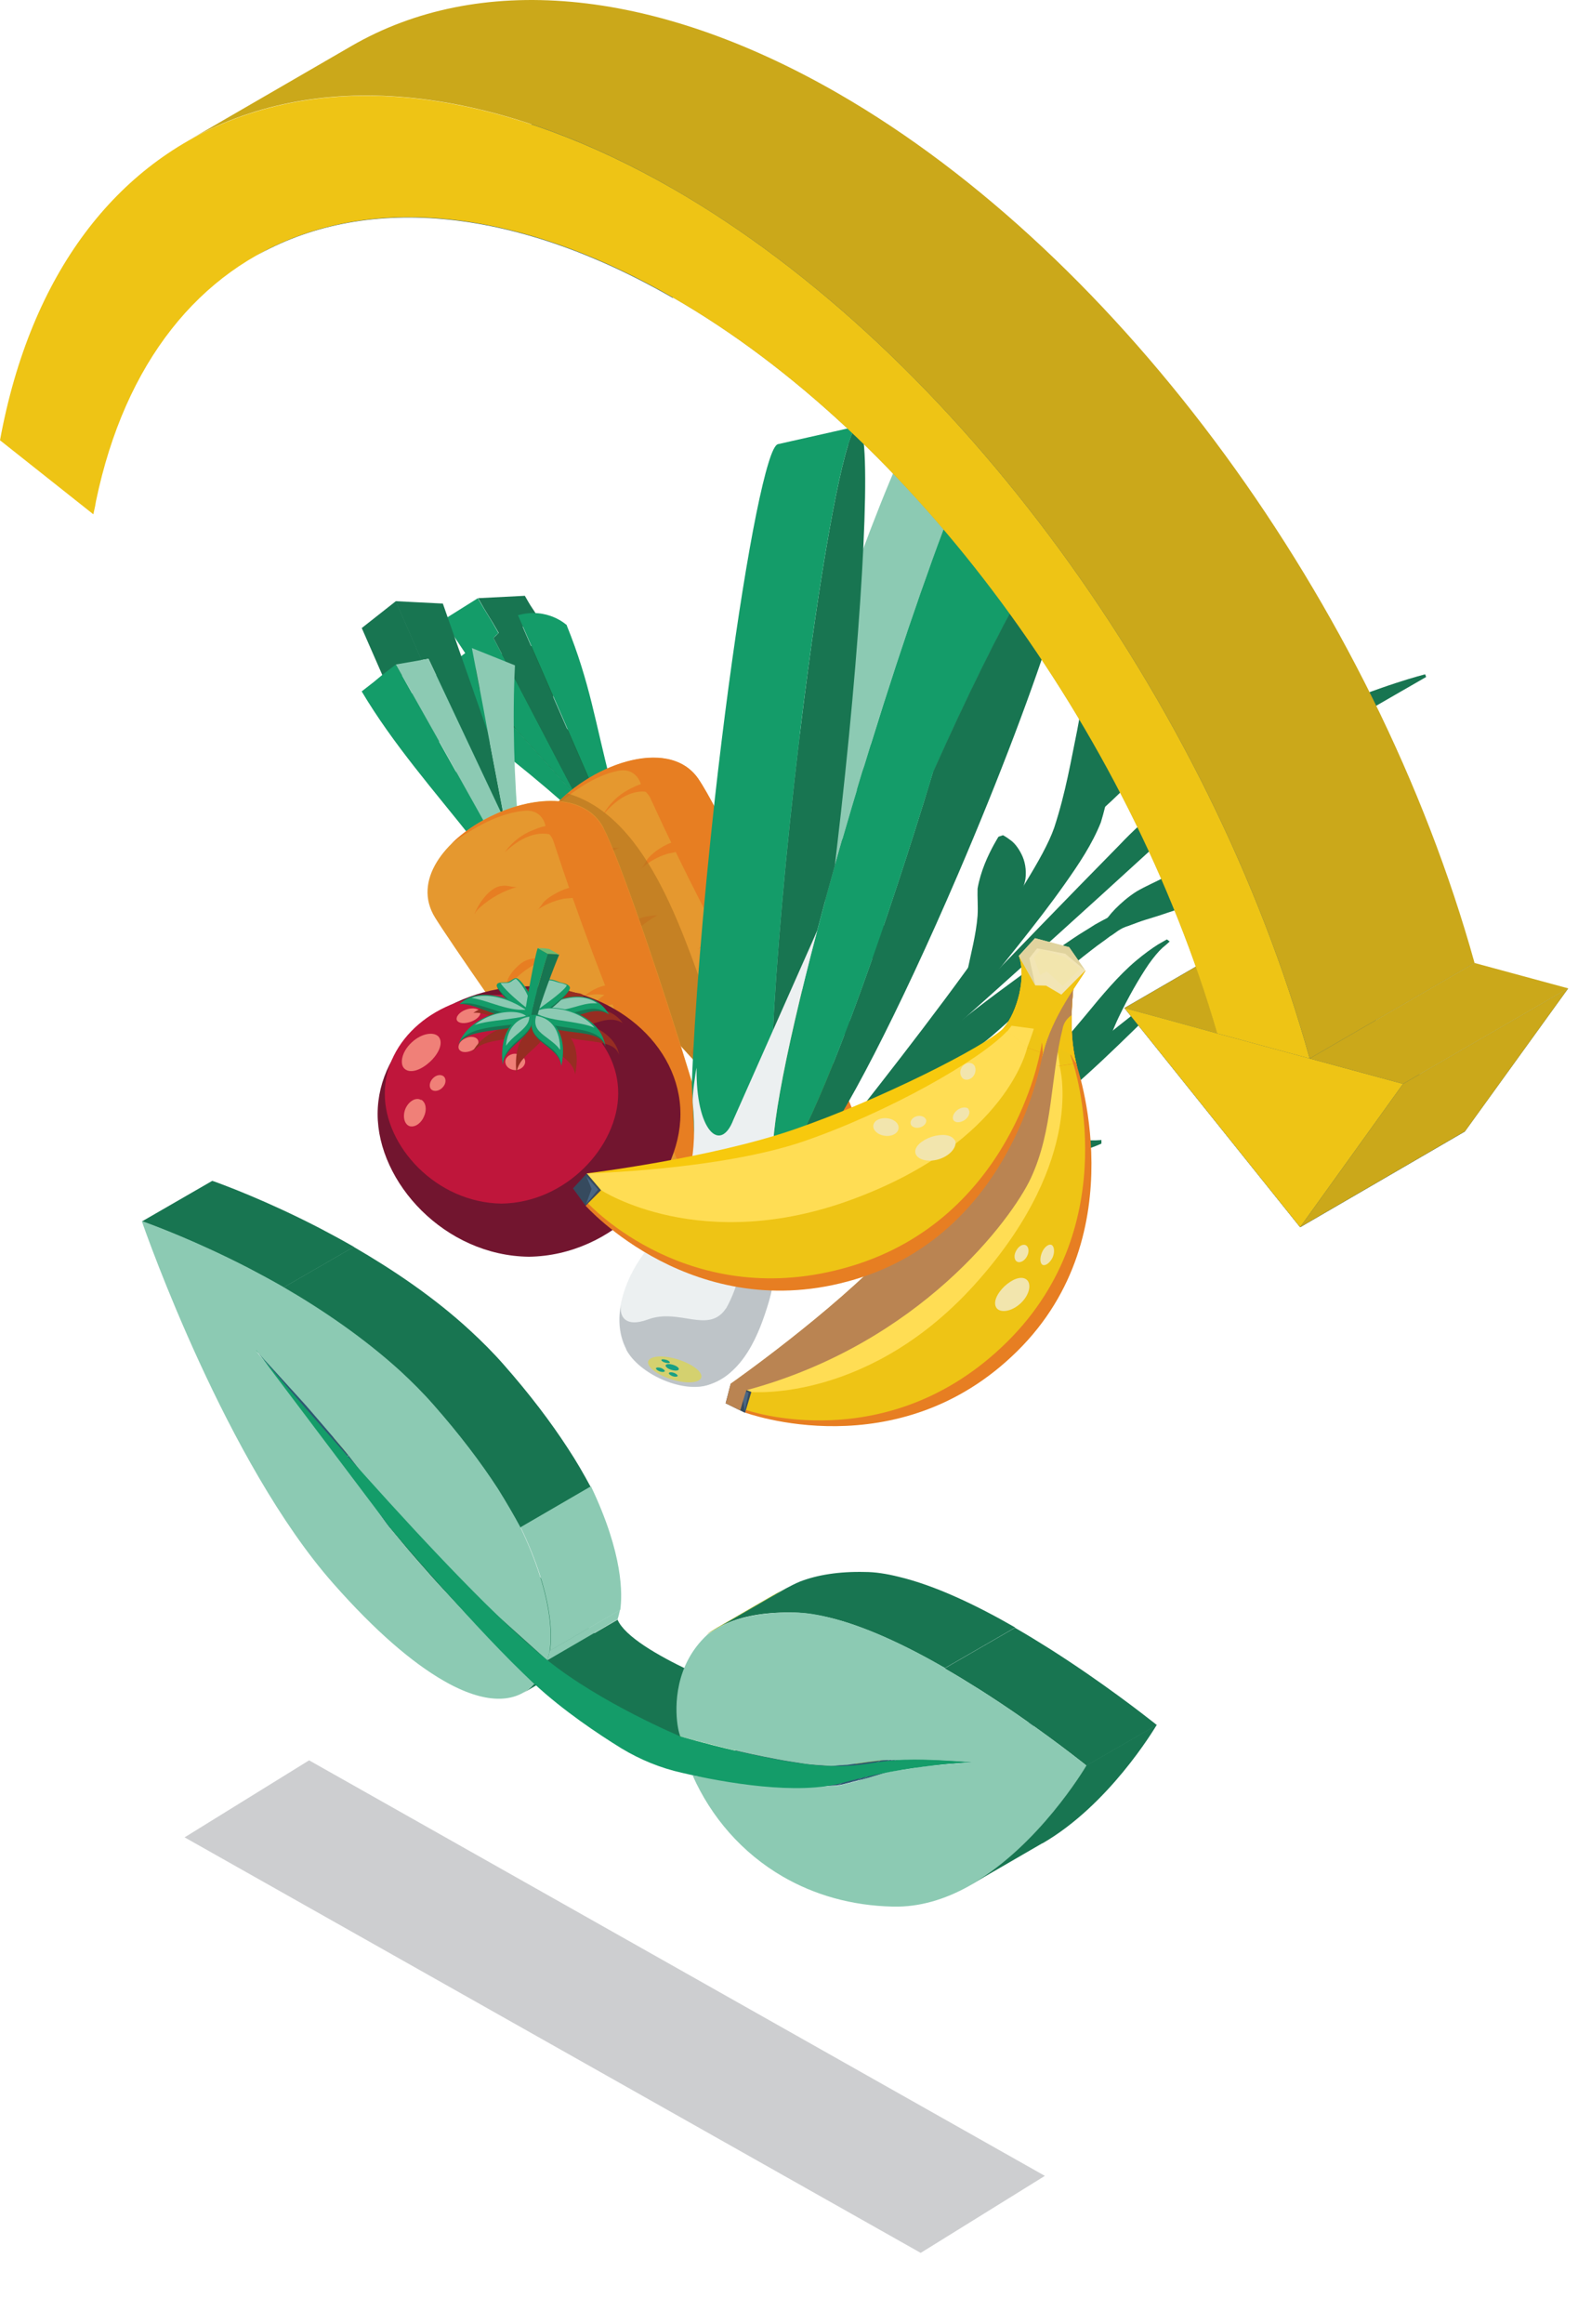 <svg width="89" height="131" viewBox="0 0 89 131" fill="none" xmlns="http://www.w3.org/2000/svg">
<g filter="url(#filter0_f_931_3042)">
<path d="M17.433 99.233L10.412 103.575L51.928 127L58.931 122.658L17.433 99.233Z" fill="#393E46" fill-opacity="0.25"/>
</g>
<path d="M34.832 91.307L30.866 93.613L35.49 97.938L38.359 97.904L42.275 95.598C42.275 95.598 35.642 93.192 34.832 91.307Z" fill="#187551"/>
<path d="M14.445 76.128L18.411 73.823C18.411 73.823 19.39 75.017 20.841 76.835C21.196 77.289 21.584 77.794 21.989 78.316C22.394 78.854 22.816 79.393 23.255 79.965L19.289 82.254C18.867 81.665 18.428 81.126 18.023 80.604C17.618 80.083 17.247 79.578 16.875 79.123C15.424 77.306 14.479 76.178 14.445 76.111V76.128Z" fill="#2D5972"/>
<path d="M19.289 82.27L23.255 79.982C23.677 80.604 24.116 81.227 24.554 81.85L20.588 84.155C20.15 83.516 19.711 82.893 19.289 82.287V82.27Z" fill="#2D5972"/>
<path d="M20.572 84.155L24.538 81.85L24.876 82.338L20.91 84.626L20.572 84.155Z" fill="#2D5972"/>
<path d="M20.909 84.626L24.875 82.338L25.213 82.809L21.247 85.097L20.909 84.626Z" fill="#2D5972"/>
<path d="M21.247 85.097L25.213 82.809C25.449 83.145 25.702 83.499 25.939 83.819L21.973 86.124C21.72 85.804 21.483 85.451 21.247 85.114V85.097Z" fill="#2D5972"/>
<path d="M18.816 81.042L22.782 78.753C23.035 79.056 23.305 79.359 23.559 79.679L19.593 81.967C19.34 81.648 19.07 81.345 18.816 81.042Z" fill="#A0B61D"/>
<path d="M19.593 81.951L23.559 79.662C23.997 80.234 24.47 80.84 24.942 81.429L20.977 83.718C20.504 83.112 20.032 82.523 19.593 81.951Z" fill="#A0B61D"/>
<path d="M20.977 83.734L24.942 81.429L25.297 81.883L21.331 84.189L20.977 83.734Z" fill="#A0B61D"/>
<path d="M21.331 84.189L25.297 81.9C25.449 82.102 25.533 82.203 25.668 82.355L21.702 84.643C21.584 84.492 21.5 84.391 21.331 84.189Z" fill="#A0B61D"/>
<path d="M21.702 84.643L25.668 82.355C25.904 82.641 26.124 82.927 26.36 83.196L22.394 85.484C22.158 85.215 21.938 84.929 21.702 84.643Z" fill="#A0B61D"/>
<path d="M7.999 68.858L11.965 66.57C11.965 66.57 11.999 66.57 12.083 66.603C12.64 66.805 15.02 67.68 17.99 69.212C18.631 69.548 19.289 69.902 19.964 70.289L15.998 72.577C15.323 72.19 14.665 71.837 14.024 71.5C11.054 69.969 8.674 69.094 8.117 68.892C8.033 68.858 7.999 68.858 7.999 68.858Z" fill="#187551"/>
<path d="M21.973 86.107L25.939 83.802C26.445 84.408 26.951 85.047 27.441 85.602C27.947 86.158 28.453 86.747 28.926 87.268C29.905 88.329 30.816 89.288 31.609 90.112C32.807 91.341 33.702 92.249 34.073 92.62L30.107 94.908C29.736 94.538 28.825 93.629 27.643 92.401C26.85 91.576 25.939 90.617 24.96 89.557C24.471 89.035 23.981 88.463 23.475 87.891C22.969 87.319 22.462 86.696 21.956 86.09L21.973 86.107Z" fill="#187551"/>
<path d="M33.481 93.124L29.516 95.43C29.735 95.295 29.938 95.144 30.106 94.942L34.072 92.653C33.887 92.838 33.701 93.007 33.481 93.141V93.124Z" fill="#187551"/>
<path d="M15.981 72.578L19.947 70.289C22.124 71.551 24.47 73.116 26.512 75.001C27.17 75.606 27.812 76.246 28.402 76.919C29.871 78.585 31.069 80.167 32.031 81.648C32.52 82.388 32.942 83.129 33.313 83.819L29.347 86.124C28.976 85.434 28.554 84.711 28.082 83.953C27.12 82.472 25.922 80.891 24.453 79.225C23.863 78.552 23.221 77.912 22.563 77.306C20.504 75.438 18.175 73.856 15.998 72.594L15.981 72.578Z" fill="#187551"/>
<path d="M31.001 93.057L34.967 90.752C34.933 90.937 34.883 91.122 34.832 91.29L30.866 93.596C30.917 93.427 30.968 93.242 31.001 93.057Z" fill="#8CCAB3"/>
<path d="M29.364 86.09L33.33 83.785C35.17 87.639 35.102 89.91 34.984 90.752L31.018 93.057C31.153 92.216 31.204 89.927 29.364 86.09Z" fill="#8CCAB3"/>
<path d="M44.317 89.523C44.148 89.624 43.979 89.725 43.827 89.843L39.861 92.132C40.013 92.014 40.182 91.913 40.351 91.812C41.549 91.122 43.118 90.196 44.317 89.523ZM39.929 92.098L40.148 91.963L40.385 91.829L40.621 91.694L40.857 91.559L41.11 91.425L41.363 91.273L41.617 91.122L41.87 90.97L42.123 90.819L42.376 90.668L42.629 90.516L42.882 90.365L43.118 90.23L43.355 90.095L43.591 89.961L43.81 89.826L43.591 89.961L43.355 90.095L43.118 90.23L42.882 90.365L42.629 90.516L42.376 90.668L42.123 90.819L41.87 90.97L41.617 91.122L41.363 91.273L41.11 91.425L40.857 91.559L40.621 91.694L40.385 91.829L40.148 91.963L39.929 92.098Z" fill="#A0B61D"/>
<path d="M39.068 100.075L43.034 97.786C43.406 97.836 44.3 97.971 45.498 98.123C46.291 98.207 47.203 98.291 48.181 98.358C48.671 98.392 49.16 98.392 49.684 98.409C50.19 98.409 50.696 98.358 51.202 98.341L47.236 100.647C46.73 100.664 46.224 100.731 45.718 100.714C45.211 100.697 44.705 100.697 44.216 100.664C43.237 100.596 42.325 100.512 41.532 100.411C40.334 100.26 39.423 100.125 39.068 100.075Z" fill="#2D5972"/>
<path d="M47.236 100.647L51.202 98.341C51.455 98.308 51.692 98.24 51.945 98.173L47.979 100.478C47.743 100.529 47.489 100.613 47.236 100.647Z" fill="#2D5972"/>
<path d="M47.962 100.478L51.928 98.19L52.265 98.106L48.299 100.394L47.962 100.478Z" fill="#2D5972"/>
<path d="M48.3 100.394L52.266 98.106L52.603 98.005L48.637 100.31L48.3 100.394Z" fill="#2D5972"/>
<path d="M40.367 91.829L44.333 89.54C44.586 89.406 44.839 89.271 45.126 89.153C46.088 88.783 47.303 88.581 48.772 88.615C49.362 88.615 50.004 88.716 50.679 88.884C52.737 89.372 55.066 90.483 57.26 91.745L53.294 94.033C51.117 92.771 48.772 91.661 46.713 91.173C46.038 91.021 45.413 90.92 44.806 90.903C43.337 90.87 42.122 91.055 41.16 91.442C40.873 91.56 40.603 91.677 40.367 91.829Z" fill="#187551"/>
<path d="M48.637 100.31L52.603 98.022C53.041 97.887 53.48 97.769 53.902 97.635L49.936 99.94C49.514 100.075 49.075 100.192 48.637 100.327V100.31Z" fill="#2D5972"/>
<path d="M48.232 99.418L52.198 97.13C52.671 97.079 53.127 97.012 53.582 96.961L49.616 99.25C49.161 99.301 48.705 99.368 48.232 99.435V99.418Z" fill="#A0B61D"/>
<path d="M49.261 97.113C49.768 97.197 50.274 97.197 50.78 97.248L46.814 99.536C46.308 99.486 45.819 99.486 45.295 99.402C44.789 99.317 44.283 99.25 43.776 99.149C42.781 98.964 41.853 98.762 41.042 98.56C42.359 97.803 43.675 97.029 45.008 96.272C43.692 97.029 42.376 97.803 41.042 98.56C39.422 98.156 38.359 97.87 38.309 97.87L42.275 95.582C42.275 95.582 43.405 95.885 45.008 96.272C45.819 96.457 46.747 96.659 47.742 96.844C48.249 96.945 48.738 97.012 49.261 97.096V97.113Z" fill="#A0B61D"/>
<path d="M49.615 99.233L53.581 96.945C53.834 96.928 54.104 96.928 54.358 96.928L50.392 99.216C50.138 99.216 49.868 99.216 49.615 99.233Z" fill="#A0B61D"/>
<path d="M49.937 99.923L53.902 97.618C54.341 97.533 54.763 97.483 55.168 97.416C55.573 97.348 55.944 97.281 56.316 97.247C57.767 97.113 58.712 97.045 58.763 97.045L54.797 99.334C54.797 99.334 53.818 99.385 52.35 99.536C51.978 99.57 51.607 99.637 51.202 99.704C50.797 99.772 50.358 99.805 49.937 99.906V99.923Z" fill="#2D5972"/>
<path d="M53.278 94.05L57.244 91.761C57.919 92.148 58.578 92.552 59.219 92.956C62.189 94.841 64.569 96.709 65.125 97.147C65.21 97.214 65.244 97.248 65.244 97.248L61.278 99.536C61.278 99.536 61.244 99.502 61.16 99.435C60.603 98.998 58.223 97.13 55.253 95.245C54.611 94.841 53.953 94.437 53.278 94.05Z" fill="#187551"/>
<path d="M28.082 83.919C27.12 82.439 25.922 80.857 24.453 79.191C23.863 78.517 23.221 77.878 22.563 77.272C20.504 75.404 18.175 73.823 15.998 72.56C15.323 72.173 14.665 71.82 14.024 71.483C11.054 69.952 8.674 69.077 8.117 68.875C8.033 68.841 7.999 68.841 7.999 68.841C8.235 69.531 12.792 82.489 18.817 89.288C21.179 91.963 23.255 93.73 25.01 94.74C27.339 96.086 29.094 96.053 30.124 94.925C29.753 94.555 28.841 93.646 27.66 92.418C26.867 91.593 25.955 90.634 24.977 89.574C24.487 89.052 23.998 88.48 23.491 87.908C22.985 87.335 22.479 86.713 21.973 86.107C21.719 85.787 21.483 85.434 21.247 85.097L20.909 84.626L20.572 84.138C20.133 83.499 19.694 82.876 19.272 82.27C18.85 81.681 18.412 81.143 18.007 80.621C17.602 80.099 17.23 79.595 16.859 79.14C15.408 77.323 14.463 76.195 14.429 76.128C14.479 76.178 15.458 77.239 16.994 78.938C17.382 79.359 17.787 79.847 18.226 80.352C18.412 80.571 18.614 80.806 18.817 81.042C19.07 81.345 19.34 81.648 19.593 81.967C20.032 82.54 20.504 83.145 20.977 83.734L21.331 84.189C21.483 84.391 21.567 84.492 21.703 84.643C21.939 84.929 22.158 85.215 22.394 85.484C22.901 86.023 23.39 86.578 23.913 87.083C24.42 87.588 24.926 88.093 25.415 88.581C26.411 89.54 27.339 90.398 28.132 91.139C29.753 92.603 30.816 93.545 30.866 93.596C30.917 93.427 30.968 93.242 31.001 93.057C31.136 92.216 31.187 89.927 29.348 86.09C28.976 85.4 28.554 84.677 28.082 83.919Z" fill="#8CCAB3"/>
<path d="M53.278 94.05C53.953 94.437 54.611 94.841 55.253 95.245C58.223 97.13 60.602 98.998 61.159 99.435C61.244 99.502 61.278 99.536 61.278 99.536C61.041 99.94 56.417 107.614 50.376 107.479C47.996 107.429 45.92 106.806 44.165 105.796C41.836 104.45 40.098 102.414 39.068 100.092C39.44 100.142 40.334 100.277 41.532 100.428C42.325 100.512 43.237 100.613 44.216 100.68C44.705 100.714 45.194 100.714 45.718 100.731C46.224 100.731 46.73 100.68 47.236 100.664C47.49 100.63 47.726 100.546 47.979 100.495L48.317 100.411L48.654 100.31C49.093 100.176 49.532 100.058 49.954 99.923C50.392 99.822 50.814 99.789 51.219 99.721C51.624 99.654 51.996 99.587 52.367 99.553C53.835 99.418 54.763 99.351 54.814 99.351C54.763 99.351 53.785 99.267 52.249 99.216C51.861 99.2 51.456 99.216 51.017 99.216C50.831 99.216 50.629 99.216 50.426 99.216C50.173 99.216 49.903 99.216 49.65 99.233C49.194 99.284 48.739 99.351 48.266 99.418L47.912 99.469C47.76 99.502 47.658 99.486 47.54 99.502C47.304 99.502 47.085 99.553 46.848 99.553C46.342 99.502 45.853 99.502 45.33 99.418C44.823 99.334 44.317 99.267 43.811 99.166C42.815 98.981 41.887 98.779 41.077 98.577C39.457 98.173 38.427 97.904 38.377 97.887C38.275 97.651 38.242 97.416 38.208 97.197C38.073 96.204 38.039 93.865 39.895 92.149C40.267 91.879 40.688 91.644 41.178 91.442C42.14 91.072 43.355 90.87 44.823 90.903C45.414 90.903 46.055 91.004 46.73 91.172C48.789 91.661 51.118 92.771 53.312 94.033L53.278 94.05Z" fill="#8CCAB3"/>
<path d="M58.78 103.912C58.122 104.299 57.464 104.669 56.806 105.056C56.147 105.443 55.489 105.813 54.831 106.2C58.561 104.029 61.109 99.805 61.278 99.519L65.244 97.231C65.058 97.534 62.527 101.758 58.797 103.912H58.78Z" fill="#187551"/>
<path d="M14.445 76.128C14.445 76.128 25.499 89.288 30.883 93.596C33.904 96.019 38.376 97.887 38.376 97.887C38.376 97.887 43.894 99.486 46.831 99.553C49.767 99.62 49.075 98.88 54.813 99.351C54.813 99.351 51.269 99.452 47.54 100.495C44.991 101.219 40.857 100.495 38.477 99.94C37.262 99.671 36.114 99.2 35.051 98.56C33.718 97.736 31.777 96.44 30.14 94.925C26.951 91.997 21.989 86.107 21.989 86.107L14.462 76.128H14.445Z" fill="#149C69"/>
<path d="M42.09 70.878C42.09 70.878 44.099 68.69 47.102 65.409C50.09 62.127 53.92 57.718 57.481 53.225C58.376 52.097 59.253 50.97 60.047 49.842C60.857 48.698 61.599 47.587 62.089 46.359C62.747 44.188 62.865 42.27 62.831 40.688C62.747 39.106 62.612 37.827 62.392 36.969C62.207 36.094 62.021 35.623 62.021 35.623L61.768 35.69C61.768 35.69 61.363 37.877 60.755 41.159C60.418 42.791 60.114 44.659 59.456 46.662C59.152 47.537 58.528 48.631 57.87 49.708C57.211 50.802 56.469 51.912 55.693 53.023C52.553 57.482 48.976 61.942 46.36 65.291C43.677 68.623 41.888 70.844 41.888 70.844L42.09 70.894V70.878Z" fill="#187551"/>
<path d="M51.288 60.175C51.288 60.175 58.055 54.184 64.653 48.143C65.362 47.486 66.392 46.662 67.202 46.107C68.096 45.501 69.041 44.878 69.969 44.323C71.809 43.178 73.598 42.118 75.15 41.21C78.323 39.375 80.433 38.164 80.433 38.164L80.382 38.012C80.382 38.012 77.918 38.618 74.408 40.166C72.653 40.923 70.644 41.916 68.619 43.178C67.641 43.818 66.645 44.508 65.7 45.282C64.687 46.123 63.945 46.78 63.118 47.655C57.008 53.864 51.085 60.108 51.085 60.108L51.271 60.175H51.288Z" fill="#187551"/>
<path d="M54.409 56.103C54.409 56.103 54.865 55.514 55.439 54.622C56.046 53.73 56.67 52.535 57.177 51.34C57.413 50.734 57.734 50.112 57.835 49.556C57.903 49.001 57.801 48.53 57.616 48.16C57.43 47.79 57.211 47.504 56.957 47.335C56.738 47.167 56.569 47.083 56.569 47.083L56.316 47.167C56.316 47.167 55.877 47.857 55.54 48.698C55.371 49.119 55.219 49.607 55.135 50.095C55.118 50.583 55.169 51.088 55.135 51.626C55.05 52.703 54.747 53.814 54.578 54.656C54.375 55.497 54.173 56.086 54.173 56.086H54.409V56.103Z" fill="#187551"/>
<path d="M41.212 70.154C41.212 70.154 41.33 70.053 41.533 69.818C41.718 69.599 42.005 69.279 42.36 68.858C43.051 68.034 43.997 66.873 45.077 65.459C46.14 64.046 47.355 62.38 48.452 60.579C49.009 59.67 49.549 58.745 50.038 57.785C50.528 56.843 50.933 55.833 51.253 54.874C51.895 53.006 52.671 51.138 53.329 49.371C53.92 47.621 54.46 45.989 54.831 44.592C55.557 41.799 56.029 39.947 56.029 39.947H55.793C55.793 39.947 55.371 40.435 54.848 41.277C54.561 41.698 54.24 42.219 53.92 42.791C53.599 43.38 53.194 44.037 52.84 44.76C52.097 46.191 51.371 47.874 50.713 49.641C50.123 51.407 49.633 53.292 49.211 55.143C48.992 56.069 48.722 56.944 48.334 57.853C47.962 58.761 47.524 59.67 47.068 60.545C46.14 62.312 45.161 63.961 44.267 65.375C43.372 66.788 42.562 67.966 41.988 68.791C41.684 69.195 41.448 69.515 41.296 69.734C41.145 69.952 41.026 70.07 41.026 70.07L41.212 70.137V70.154Z" fill="#187551"/>
<path d="M50.275 55.261C50.275 55.261 50.376 54.672 50.241 53.814C50.157 52.956 49.769 51.929 49.431 50.903C49.262 50.398 49.178 49.843 49.009 49.388C48.807 48.951 48.52 48.597 48.267 48.294C47.997 47.991 47.828 47.739 47.642 47.554C47.541 47.352 47.44 47.217 47.44 47.217H47.187C47.187 47.217 46.984 47.386 46.731 47.722C46.478 48.042 46.275 48.513 46.191 49.001C46.106 49.506 46.157 50.028 46.377 50.516C46.63 50.97 47.069 51.391 47.423 51.828C48.149 52.687 48.824 53.545 49.33 54.201C49.819 54.84 49.988 55.379 49.988 55.379L50.241 55.295L50.275 55.261Z" fill="#187551"/>
<path d="M72.417 49.153C72.417 49.153 70.611 49.573 67.911 50.213C67.236 50.364 66.51 50.549 65.734 50.734C64.907 50.953 64.265 51.054 63.185 51.408C62.831 51.525 62.223 51.862 61.768 52.114C61.38 52.367 60.941 52.619 60.569 52.872C59.793 53.393 59.051 53.915 58.308 54.453C56.84 55.531 55.372 56.591 54.089 57.634C52.84 58.694 51.777 59.721 50.916 60.613C49.195 62.396 48.317 63.692 48.317 63.692L48.503 63.76C48.503 63.76 50.191 62.783 52.351 61.185C53.448 60.394 54.663 59.452 55.912 58.425C57.127 57.382 58.325 56.22 59.624 55.127C60.283 54.571 60.941 54.033 61.599 53.528C61.937 53.259 62.274 53.04 62.595 52.788C62.915 52.602 63.033 52.434 63.506 52.232C64.08 51.98 65.076 51.727 65.784 51.475C66.544 51.222 67.269 50.987 67.944 50.768C70.628 49.893 72.4 49.304 72.4 49.304V49.136L72.417 49.153Z" fill="#187551"/>
<path d="M70.627 47.015C70.627 47.015 68.18 48.143 65.851 49.371C65.26 49.674 64.636 49.944 64.113 50.246C63.607 50.566 63.218 50.919 62.898 51.239C62.273 51.879 62.037 52.451 62.037 52.451L62.172 52.552C62.172 52.552 63.016 52.451 63.995 52.064C64.484 51.879 65.024 51.643 65.531 51.323C66.02 50.987 66.459 50.583 66.931 50.196C68.906 48.698 70.745 47.099 70.745 47.099L70.61 46.998L70.627 47.015Z" fill="#187551"/>
<path d="M72.973 33.368C72.973 33.368 72.838 33.603 72.45 33.906C72.062 34.243 71.438 34.714 70.661 35.269C69.885 35.825 68.957 36.447 67.978 37.154C67.489 37.507 66.982 37.878 66.459 38.298C65.835 38.803 65.514 39.241 65.109 39.678C64.333 40.536 63.506 41.378 62.848 42.203C62.223 43.01 61.751 43.784 61.413 44.458C61.076 45.131 60.822 45.686 60.721 46.09C60.586 46.477 60.569 46.746 60.569 46.746H60.822C60.822 46.746 61.076 46.544 61.514 46.174C61.97 45.821 62.544 45.299 63.185 44.676C63.826 44.054 64.518 43.313 65.143 42.505C65.734 41.698 66.257 40.806 66.847 39.947C67.151 39.527 67.438 39.072 67.725 38.786C68.079 38.416 68.535 38.029 68.94 37.659C69.801 36.918 70.594 36.195 71.252 35.572C71.91 34.95 72.45 34.411 72.788 34.024C73.142 33.603 73.21 33.385 73.21 33.385H72.973V33.368Z" fill="#187551"/>
<path d="M74.611 37.289C74.611 37.289 74.475 37.339 74.256 37.474C74.003 37.642 73.699 37.878 73.379 38.147C72.703 38.702 72.028 39.459 71.353 40.217C71.016 40.587 70.611 40.957 70.358 41.31C70.138 41.664 70.037 41.984 70.003 42.27C69.936 42.842 70.121 43.178 70.071 43.212L70.189 43.33C70.189 43.33 71.134 43.01 71.809 42.438C72.18 42.152 72.518 41.815 72.754 41.462C72.957 41.109 73.024 40.721 73.193 40.351C73.497 39.594 73.868 38.854 74.121 38.298C74.256 38.012 74.408 37.81 74.492 37.659C74.627 37.507 74.746 37.406 74.746 37.406L74.611 37.305V37.289Z" fill="#187551"/>
<path d="M67.776 54.386C67.776 54.386 67.354 54.605 66.645 55.093C65.953 55.581 65.042 56.288 63.962 57.146C61.785 58.829 59.068 61.218 55.962 63.154C55.152 63.659 54.46 64.029 53.566 64.466C52.722 64.853 51.912 65.257 51.119 65.627C49.516 66.402 48.031 67.159 46.731 67.832C45.449 68.505 44.352 69.077 43.609 69.515C43.238 69.734 42.934 69.902 42.731 70.037C42.546 70.138 42.36 70.306 42.377 70.289L42.596 70.323C42.596 70.323 42.613 70.339 42.867 70.272C43.086 70.222 43.407 70.121 43.828 70.02C44.672 69.818 45.853 69.464 47.271 68.976C48.689 68.488 50.326 67.849 52.03 67.024C52.857 66.603 53.752 66.132 54.595 65.627C55.372 65.156 56.351 64.567 57.11 63.995C60.3 61.69 62.747 59.233 64.62 57.415C65.548 56.507 66.341 55.766 66.932 55.261C67.506 54.773 67.928 54.504 67.928 54.504L67.793 54.403L67.776 54.386Z" fill="#187551"/>
<path d="M65.818 52.956C65.818 52.956 65.632 53.056 65.312 53.242C64.991 53.444 64.519 53.78 64.063 54.167C63.101 54.975 62.156 56.102 61.245 57.213C60.789 57.768 60.283 58.324 59.911 58.846C59.591 59.367 59.405 59.838 59.304 60.259C59.203 60.663 59.135 60.999 59.118 61.252C59.084 61.487 59.051 61.639 59.051 61.639L59.203 61.723C59.203 61.723 60.3 61.235 61.143 60.394C61.599 59.973 62.021 59.485 62.358 58.963C62.645 58.442 62.831 57.886 63.101 57.331C63.624 56.237 64.249 55.143 64.789 54.352C65.076 53.948 65.329 53.645 65.565 53.427C65.835 53.208 65.97 53.073 65.97 53.073L65.835 52.972L65.818 52.956Z" fill="#187551"/>
<path d="M62.121 64.264C62.121 64.264 61.649 64.315 61.092 64.264C60.518 64.214 59.86 64.113 59.202 63.911C58.864 63.827 58.544 63.658 58.156 63.625C57.734 63.625 57.261 63.692 56.856 63.843C56.012 64.113 55.472 64.584 55.472 64.584L55.438 64.752C55.438 64.752 55.776 65.072 56.215 65.274C56.434 65.375 56.67 65.476 57.008 65.493C57.362 65.493 57.835 65.392 58.274 65.358C59.185 65.291 60.198 65.156 60.94 64.904C61.7 64.668 62.121 64.466 62.121 64.466V64.298V64.264Z" fill="#187551"/>
<path d="M42.023 54.723C42.023 54.723 42.107 55.093 42.377 55.631C42.613 56.17 43.187 56.792 43.845 57.331C44.166 57.6 44.47 57.92 44.841 58.122C45.246 58.29 45.719 58.358 46.157 58.391C46.596 58.408 46.984 58.391 47.288 58.358C47.609 58.324 47.778 58.307 47.778 58.307L47.997 58.172C47.997 58.172 48.048 58.021 47.997 57.819C47.997 57.583 47.845 57.348 47.659 57.095C47.457 56.843 47.187 56.607 46.816 56.456C46.411 56.321 45.887 56.254 45.449 56.102C44.537 55.833 43.778 55.446 43.17 55.177C42.596 54.891 42.242 54.622 42.242 54.622L42.006 54.756L42.023 54.723Z" fill="#187551"/>
<path d="M42.174 68.875C42.174 68.875 42.208 68.539 42.123 67.983C42.072 67.411 41.819 66.654 41.33 65.829C40.857 65.005 40.098 64.147 39.305 63.255C38.917 62.8 38.529 62.346 38.208 61.841C37.887 61.336 37.685 60.848 37.668 60.242C37.668 59.115 38.157 57.701 38.529 56.456C38.883 55.194 39.187 54.016 39.423 53.006C39.879 50.953 40.182 49.59 40.182 49.59H39.946C39.946 49.59 39.592 49.927 39.102 50.566C38.596 51.189 38.005 52.097 37.415 53.175C36.824 54.252 36.25 55.497 35.862 56.826C35.71 57.483 35.558 58.172 35.525 58.846C35.474 59.519 35.457 60.242 35.592 60.916C35.71 61.589 36.098 62.194 36.537 62.682C36.976 63.187 37.465 63.608 37.955 64.029C38.917 64.853 39.845 65.56 40.469 66.25C41.111 66.94 41.499 67.613 41.667 68.118C41.853 68.623 41.887 68.943 41.887 68.943L42.14 68.858L42.174 68.875Z" fill="#187551"/>
<path d="M36.453 62.06C36.453 62.06 36.267 61.589 35.744 61.218C35.474 61.033 35.12 60.865 34.647 60.764C34.141 60.697 33.533 60.73 32.943 60.73C31.778 60.73 30.513 60.781 29.5 61.033C28.487 61.269 27.88 61.605 27.88 61.605L27.93 61.757C27.93 61.757 28.538 61.605 29.297 61.639C30.057 61.706 30.985 61.858 31.863 62.127C32.301 62.245 32.69 62.464 33.111 62.565C33.567 62.649 34.074 62.632 34.546 62.581C35.491 62.497 36.318 62.194 36.318 62.194L36.47 62.026L36.453 62.06Z" fill="#187551"/>
<path d="M41.482 66.704C41.482 66.704 41.668 66.587 41.887 66.385C42.157 66.183 42.41 65.913 42.68 65.56C42.933 65.207 43.136 64.82 43.203 64.416C43.22 64.029 43.068 63.658 42.967 63.288C42.748 62.548 42.461 61.841 41.988 61.403C41.786 61.185 41.566 61.016 41.381 60.915C41.212 60.814 41.043 60.798 41.043 60.798L40.858 60.966C40.858 60.966 41.111 61.202 41.094 61.774C41.094 62.329 41.06 63.069 40.874 63.843C40.773 64.231 40.588 64.634 40.486 64.971C40.453 65.308 40.52 65.611 40.621 65.863C40.723 66.099 40.841 66.334 40.993 66.486C41.111 66.637 41.212 66.721 41.212 66.721L41.465 66.688L41.482 66.704Z" fill="#187551"/>
<path d="M26.952 33.721L29.602 33.586C30.192 34.63 29.905 34.024 30.496 35.067L28.134 35.69C27.543 34.647 27.56 34.781 26.969 33.721H26.952Z" fill="#187551"/>
<path d="M31.458 40.503C32.589 41.748 33.719 43.01 34.85 44.256L32.488 44.878C31.357 43.633 30.226 42.371 29.095 41.126C28.015 39.931 26.935 38.736 25.872 37.558L31.475 35.993C32.555 37.188 30.395 39.325 31.475 40.503H31.458Z" fill="#176035"/>
<path d="M28.116 35.69C28.015 35.774 27.914 35.875 27.829 35.959C29.382 38.921 30.935 41.9 32.487 44.861C31.357 43.616 30.226 42.354 29.095 41.108C27.677 38.988 26.412 37.07 24.994 34.949L26.952 33.721C27.543 34.764 27.526 34.63 28.116 35.69Z" fill="#149C69"/>
<path d="M25.872 37.541C26.952 38.736 28.032 39.931 29.095 41.109C30.226 42.354 31.357 43.616 32.487 44.861C32.622 45.131 32.774 45.4 32.909 45.686L32.876 45.804C32.69 46.073 32.842 45.804 32.69 46.073C30.294 43.902 27.61 41.748 25.163 40.066C25.399 39.224 25.619 38.383 25.855 37.541H25.872Z" fill="#149C69"/>
<path d="M31.964 35.253C33.28 38.501 33.567 40.722 34.461 44.155L33.618 44.794C32.149 41.412 30.681 38.046 29.213 34.681C30.901 34.209 31.981 35.253 31.981 35.253H31.964Z" fill="#149C69"/>
<path d="M29.196 34.68C30.664 38.046 32.133 41.428 33.601 44.794C33.381 45.047 33.162 45.366 32.943 45.686C32.943 45.686 32.943 45.703 32.926 45.72C32.926 45.72 32.926 45.686 32.909 45.686C32.774 45.417 32.622 45.148 32.487 44.861C30.934 41.9 29.382 38.921 27.829 35.959C27.93 35.875 28.032 35.774 28.116 35.69C28.47 35.353 28.842 35.017 29.196 34.68Z" fill="#187551"/>
<path d="M39.389 43.919C36.79 40.133 27.474 46.174 30.529 50.028C32.436 52.434 48.992 71.198 50.375 70.44C51.742 69.666 41.482 46.965 39.389 43.936V43.919Z" fill="#E5982F"/>
<path d="M48.84 69.582C49.245 69.195 49.448 68.556 49.093 67.95C44.706 60.394 40.351 53.04 36.706 45.047C36.588 44.777 36.402 44.592 36.2 44.474C36.132 43.852 35.677 43.297 34.883 43.448C33.449 43.734 32.133 44.727 31.002 45.737C33.095 43.162 37.685 41.429 39.389 43.902C41.482 46.931 51.743 69.65 50.376 70.407C50.173 70.525 49.616 70.205 48.84 69.565V69.582Z" fill="#E77E22"/>
<path d="M34.023 45.922C34.378 45.518 34.766 45.131 35.255 44.878C35.728 44.626 36.319 44.525 36.825 44.727C36.859 44.727 36.757 44.357 36.724 44.323C36.622 44.188 36.572 44.188 36.403 44.172C36.116 44.155 35.694 44.39 35.458 44.508C34.85 44.828 34.344 45.333 34.023 45.922Z" fill="#E77E22"/>
<path d="M36.149 48.984C36.571 48.597 37.061 48.311 37.601 48.143C37.837 48.059 38.765 48.025 38.377 47.571C38.107 47.251 37.415 47.705 37.145 47.874C36.943 48.008 36.74 48.176 36.571 48.362C36.419 48.547 36.318 48.833 36.149 48.984Z" fill="#E77E22"/>
<path d="M32.74 49.556C32.791 49.405 32.892 49.27 33.01 49.153C33.55 48.547 34.225 48.076 34.968 47.773C34.799 47.84 34.411 47.756 34.209 47.789C34.006 47.823 33.888 47.857 33.736 47.992C33.263 48.345 32.909 49.001 32.774 49.556H32.74Z" fill="#E77E22"/>
<path d="M34.918 53.797C35.357 52.821 36.167 52.114 37.078 51.593C36.454 51.643 35.947 51.694 35.526 52.165C35.306 52.417 35.12 52.67 35.019 52.989C34.935 53.225 35.019 53.595 34.918 53.797Z" fill="#E77E22"/>
<path d="M39.356 53.494C39.71 53.326 40.115 53.259 40.52 53.276C40.031 53.696 39.626 54.201 39.288 54.757C39.491 54.42 40.149 54.083 40.503 53.915C40.874 53.747 41.499 53.797 41.364 53.242C41.094 52.081 39.778 53.057 39.373 53.511L39.356 53.494Z" fill="#E77E22"/>
<path d="M39.001 59.283C39.001 59.283 38.984 59.351 39.001 59.367C39.001 59.401 39.034 59.418 39.051 59.435C39.136 59.502 39.22 59.569 39.304 59.637C39.355 59.67 39.406 59.721 39.456 59.755C39.254 59.603 40.064 58.24 40.233 58.19C39.591 58.358 39.203 58.661 39.017 59.267L39.001 59.283Z" fill="#E77E22"/>
<path d="M44.098 58.762C43.777 58.896 43.507 59.182 43.423 59.536C43.693 59.401 43.98 59.351 44.267 59.367C44.199 59.132 44.098 58.896 43.98 58.678L44.098 58.762Z" fill="#E77E22"/>
<path d="M42.917 61.353C42.546 61.555 42.377 61.976 42.242 62.363C42.58 61.992 42.985 61.69 43.44 61.437C43.322 61.37 43.17 61.336 43.035 61.336H42.917V61.353Z" fill="#E77E22"/>
<g style="mix-blend-mode:multiply" opacity="0.6">
<path d="M40.25 57.314C41.01 59.3 41.719 61.319 42.444 63.322C37.381 57.987 31.61 51.391 30.53 50.028C29.196 48.345 30.209 46.258 31.998 44.727C36.74 46.09 38.681 53.225 40.233 57.314H40.25Z" fill="#AF711C"/>
</g>
<path d="M22.327 33.889L20.403 35.404C20.893 36.515 21.365 37.608 21.855 38.719L23.779 37.205C23.289 36.094 22.817 35 22.327 33.889Z" fill="#187551"/>
<path d="M25.585 42.775C25.906 44.424 26.21 46.09 26.53 47.739L28.454 46.225C28.134 44.575 27.83 42.909 27.509 41.26C27.205 39.678 26.901 38.113 26.615 36.532L21.974 40.032C22.277 41.614 25.281 41.193 25.585 42.758V42.775Z" fill="#149C69"/>
<path d="M23.779 37.205C23.914 37.188 24.049 37.154 24.167 37.137C25.601 40.166 27.019 43.195 28.453 46.224C28.133 44.575 27.829 42.909 27.508 41.26C26.665 38.854 25.821 36.431 24.977 34.024C24.083 33.974 23.205 33.94 22.311 33.889C22.8 35 23.273 36.094 23.762 37.205H23.779Z" fill="#187551"/>
<path d="M26.614 36.532C26.918 38.113 27.222 39.678 27.509 41.26C27.829 42.909 28.133 44.575 28.454 46.225C28.589 46.511 28.724 46.78 28.842 47.066C28.876 47.066 28.909 47.1 28.96 47.117C29.281 47.117 28.96 47.083 29.281 47.117C28.994 43.902 28.892 40.453 29.044 37.508C28.234 37.188 27.424 36.851 26.614 36.532Z" fill="#8CCAB3"/>
<path d="M20.387 38.955C22.176 41.967 24.488 44.575 26.698 47.369L27.728 47.083C25.922 43.869 24.116 40.654 22.328 37.457C20.944 38.5 21.787 37.911 20.404 38.972L20.387 38.955Z" fill="#149C69"/>
<path d="M22.328 37.457C24.134 40.654 25.94 43.868 27.729 47.083C28.066 47.066 28.454 47.083 28.826 47.099H28.859C28.859 47.099 28.859 47.066 28.842 47.066C28.707 46.78 28.572 46.511 28.454 46.224C27.02 43.195 25.602 40.166 24.168 37.137C24.033 37.154 23.898 37.188 23.779 37.205C23.29 37.289 22.817 37.373 22.328 37.457Z" fill="#8CCAB3"/>
<path d="M34.039 46.662C31.879 42.59 21.956 47.554 24.538 51.727C26.158 54.336 40.469 74.866 41.92 74.26C43.372 73.654 35.761 49.927 34.039 46.679V46.662Z" fill="#E5982F"/>
<path d="M40.486 73.234C40.942 72.897 41.212 72.291 40.925 71.635C37.432 63.625 33.938 55.816 31.238 47.486C31.154 47.217 31.002 46.998 30.799 46.864C30.799 46.241 30.411 45.635 29.601 45.703C28.15 45.821 26.715 46.662 25.483 47.537C27.863 45.215 32.605 44.02 34.023 46.679C35.744 49.927 43.355 73.654 41.904 74.26C41.685 74.344 41.178 73.974 40.469 73.251L40.486 73.234Z" fill="#E77E22"/>
<path d="M28.471 48.042C28.876 47.672 29.314 47.335 29.821 47.15C30.327 46.948 30.918 46.931 31.39 47.167C31.424 47.167 31.373 46.797 31.34 46.746C31.255 46.611 31.188 46.595 31.036 46.561C30.749 46.511 30.31 46.696 30.057 46.797C29.416 47.049 28.859 47.487 28.471 48.042Z" fill="#E77E22"/>
<path d="M30.242 51.34C30.698 51.004 31.221 50.785 31.778 50.667C32.031 50.617 32.959 50.684 32.622 50.179C32.386 49.826 31.66 50.196 31.373 50.347C31.154 50.465 30.934 50.6 30.748 50.768C30.58 50.92 30.445 51.206 30.259 51.34H30.242Z" fill="#E77E22"/>
<path d="M26.782 51.509C26.85 51.357 26.968 51.239 27.086 51.138C27.694 50.6 28.403 50.213 29.179 49.994C29.01 50.045 28.639 49.91 28.419 49.927C28.217 49.944 28.099 49.96 27.913 50.061C27.39 50.364 26.985 50.97 26.766 51.509H26.782Z" fill="#E77E22"/>
<path d="M28.454 55.968C28.994 55.042 29.889 54.437 30.851 54.016C30.226 53.999 29.72 53.982 29.247 54.42C29.011 54.639 28.792 54.874 28.657 55.177C28.555 55.413 28.572 55.783 28.471 55.968H28.454Z" fill="#E77E22"/>
<path d="M32.909 56.17C33.28 56.052 33.685 56.018 34.09 56.086C33.567 56.456 33.094 56.91 32.69 57.415C32.926 57.112 33.618 56.843 33.989 56.725C34.377 56.59 34.985 56.725 34.917 56.153C34.782 54.975 33.348 55.783 32.909 56.187V56.17Z" fill="#E77E22"/>
<path d="M31.897 61.892C31.897 61.892 31.863 61.942 31.88 61.976C31.88 62.009 31.913 62.026 31.93 62.043C31.998 62.11 32.082 62.194 32.15 62.262C32.2 62.312 32.251 62.363 32.285 62.396C32.099 62.228 33.061 60.966 33.23 60.932C32.572 61.033 32.167 61.269 31.897 61.858V61.892Z" fill="#E77E22"/>
<path d="M37.009 61.959C36.672 62.06 36.368 62.312 36.25 62.649C36.52 62.548 36.824 62.531 37.111 62.581C37.06 62.329 36.993 62.093 36.908 61.858L37.009 61.959Z" fill="#E77E22"/>
<path d="M35.542 64.382C35.154 64.534 34.935 64.937 34.749 65.308C35.137 64.988 35.576 64.719 36.032 64.534C35.913 64.449 35.779 64.399 35.644 64.399H35.525L35.542 64.382Z" fill="#E77E22"/>
<path d="M55.759 30.793C54.78 31.012 51.641 36.716 48.131 44.575L52.62 43.566C56.13 35.707 59.286 30.002 60.248 29.783C58.898 30.086 57.109 30.49 55.759 30.793Z" fill="#149C69"/>
<path d="M45.127 64.13C45.009 64.82 45.026 65.274 45.144 65.442C45.279 65.627 45.566 65.476 45.954 65.022C47.473 63.271 50.68 57.095 54.038 49.27C56.401 43.767 58.342 38.601 59.472 34.983C60.35 32.139 60.738 30.238 60.434 29.851C59.81 29.026 56.418 35.017 52.604 43.566C52.435 44.104 52.283 44.642 52.114 45.181C49.414 53.881 46.748 61.05 45.127 64.13Z" fill="#187551"/>
<path d="M41.6 53.477C41.904 52.316 42.242 51.088 42.596 49.826C43.204 47.638 43.896 45.333 44.621 42.977C48.182 31.466 51.709 22.648 52.806 22.413L57.295 21.403C56.198 21.655 52.688 30.456 49.11 41.967C48.385 44.323 47.693 46.628 47.085 48.816C46.731 50.078 46.393 51.29 46.09 52.468C44.166 59.754 43.187 65.072 43.761 65.695C43.811 65.745 43.862 65.762 43.929 65.745L39.44 66.755C39.44 66.755 39.322 66.755 39.272 66.704C38.698 66.082 39.676 60.764 41.6 53.477Z" fill="#8CCAB3"/>
<path d="M47.827 25.105C47 27.781 45.802 35.135 44.806 44.02C44.097 50.314 43.642 56.086 43.507 60.074C43.608 59.737 43.709 59.435 43.777 59.182C44.553 56.692 45.346 54.403 46.089 52.451C46.393 51.29 46.73 50.061 47.085 48.799C47.203 47.789 47.321 46.763 47.439 45.72C48.722 34.209 49.177 24.499 48.452 24.011C48.283 23.91 48.08 24.28 47.827 25.071V25.105Z" fill="#187551"/>
<path d="M40.317 45.03C41.313 36.144 42.511 28.791 43.338 26.115C43.54 25.442 43.726 25.071 43.878 25.038C45.228 24.735 47.017 24.331 48.367 24.028C48.215 24.062 48.029 24.432 47.827 25.105C47 27.781 45.802 35.135 44.806 44.02C44.097 50.314 43.642 56.086 43.507 60.074L39.288 66.688L39.018 61.084C39.169 57.079 39.625 51.324 40.317 45.03Z" fill="#149C69"/>
<path d="M49.111 41.967C48.385 44.323 47.693 46.628 47.085 48.816C46.731 50.078 46.393 51.29 46.09 52.468C44.166 59.755 43.187 65.072 43.761 65.695C43.997 65.947 44.47 65.375 45.128 64.147C46.748 61.067 49.414 53.898 52.114 45.198C52.283 44.66 52.452 44.121 52.604 43.583C56.097 32.055 58.257 22.328 57.464 21.47C56.637 20.578 52.891 29.767 49.111 41.984V41.967Z" fill="#149C69"/>
<path d="M35.609 71.82C36.79 69.363 39.659 68.067 39.069 62.161C39.035 61.807 39.221 60.444 39.288 60.192C39.237 63.726 40.621 65.055 41.364 63.12L46.089 52.468C44.165 59.754 43.187 65.072 43.76 65.695C43.997 65.947 44.469 65.375 45.127 64.146C45.009 64.836 45.026 65.291 45.144 65.459C45.279 65.644 45.566 65.493 45.954 65.038C43.035 69.43 43.693 72.342 43.355 73.419C42.798 75.219 41.921 77.491 39.896 78.097C38.427 78.534 36.048 77.457 35.322 76.094C34.58 74.698 34.985 73.099 35.592 71.837L35.609 71.82Z" fill="#ECF0F1"/>
<path d="M35.338 76.078C34.9 75.236 34.866 74.345 35.035 73.469C34.9 74.126 35.186 74.883 36.553 74.378C38.325 73.722 39.979 75.236 40.958 73.739C41.026 74.429 40.671 75.876 40.722 76.196C40.773 76.65 41.026 76.919 41.228 77.323C40.874 77.677 40.384 77.929 39.929 78.064C38.46 78.501 36.081 77.424 35.355 76.061L35.338 76.078Z" fill="#BEC4C8"/>
<path d="M35.339 76.078C35.339 76.078 35.339 76.044 35.322 76.01C36.284 76.094 37.297 76.33 38.259 76.212C39.204 76.078 40.368 74.715 40.824 73.974C42.36 71.5 41.87 68.253 43.76 65.678C43.997 65.93 44.469 65.358 45.127 64.13C45.009 64.82 45.026 65.274 45.144 65.442C45.279 65.627 45.566 65.476 45.954 65.022C43.541 69.43 44.081 70.962 43.355 73.402C42.815 75.219 41.921 77.474 39.896 78.08C38.428 78.518 36.048 77.441 35.322 76.078H35.339Z" fill="#BEC4C8"/>
<path d="M37.364 77.559C38.107 77.912 39.001 78.03 39.389 77.828C39.777 77.626 39.49 77.188 38.748 76.835C38.005 76.482 37.111 76.364 36.723 76.566C36.335 76.768 36.622 77.205 37.364 77.559Z" fill="#D4D16F"/>
<path d="M37.128 77.272C37.246 77.34 37.398 77.357 37.465 77.323C37.533 77.289 37.482 77.222 37.364 77.155C37.246 77.087 37.094 77.071 37.026 77.104C36.959 77.138 37.01 77.205 37.128 77.272Z" fill="#18A085"/>
<path d="M37.853 77.542C37.971 77.609 38.123 77.626 38.191 77.592C38.258 77.559 38.208 77.491 38.089 77.424C37.971 77.357 37.819 77.34 37.752 77.374C37.684 77.407 37.735 77.475 37.853 77.542Z" fill="#18A085"/>
<path d="M37.735 77.172C37.92 77.256 38.14 77.29 38.241 77.239C38.342 77.189 38.275 77.071 38.089 76.987C37.904 76.902 37.684 76.869 37.583 76.919C37.482 76.97 37.566 77.088 37.735 77.172Z" fill="#18A085"/>
<path d="M37.431 76.784C37.549 76.835 37.701 76.852 37.752 76.835C37.819 76.801 37.752 76.734 37.651 76.683C37.532 76.633 37.38 76.616 37.33 76.633C37.262 76.667 37.33 76.734 37.431 76.784Z" fill="#18A085"/>
<path d="M38.377 62.8C38.377 66.654 34.596 70.777 29.837 70.844C25.078 70.794 21.298 66.654 21.298 62.8C21.298 58.913 25.044 55.632 29.837 55.598C34.63 55.648 38.377 58.913 38.377 62.8Z" fill="#72152F"/>
<path d="M34.867 61.639C34.867 64.601 31.947 67.798 28.285 67.849C24.606 67.798 21.686 64.618 21.703 61.639C21.703 58.644 24.589 56.103 28.285 56.069C31.981 56.103 34.883 58.627 34.867 61.639Z" fill="#BF163B"/>
<path d="M24.775 58.492C24.994 58.846 24.724 59.418 24.252 59.855C23.779 60.293 23.188 60.529 22.851 60.276C22.513 60.041 22.631 59.3 23.222 58.762C23.813 58.206 24.555 58.139 24.775 58.492Z" fill="#F08078"/>
<path d="M26.969 58.661C27.036 58.863 26.851 59.115 26.58 59.233C26.294 59.351 25.99 59.334 25.889 59.149C25.787 58.964 25.939 58.661 26.26 58.526C26.58 58.374 26.901 58.459 26.969 58.661Z" fill="#F08078"/>
<path d="M27.086 57.045C27.137 57.247 26.884 57.483 26.546 57.6C26.209 57.718 25.871 57.701 25.77 57.516C25.686 57.331 25.905 57.045 26.293 56.91C26.681 56.776 27.036 56.86 27.086 57.062V57.045Z" fill="#F08078"/>
<path d="M23.762 61.992C24.032 62.161 24.083 62.565 23.914 62.935C23.762 63.305 23.425 63.557 23.121 63.49C22.817 63.406 22.682 62.952 22.868 62.497C23.07 62.043 23.492 61.841 23.745 62.009L23.762 61.992Z" fill="#F08078"/>
<path d="M25.045 60.697C25.18 60.848 25.146 61.117 24.961 61.303C24.792 61.488 24.522 61.555 24.353 61.437C24.185 61.319 24.201 61.016 24.404 60.798C24.607 60.579 24.893 60.545 25.045 60.697Z" fill="#F08078"/>
<path d="M29.619 59.872C29.602 60.124 29.349 60.31 29.079 60.326C28.809 60.326 28.555 60.175 28.505 59.923C28.454 59.67 28.691 59.418 29.028 59.401C29.366 59.401 29.636 59.62 29.619 59.872Z" fill="#F08078"/>
<path d="M29.128 60.495C28.993 59.148 29.297 58.055 30.799 57.718C31.002 58.963 29.28 59.266 29.128 60.495Z" fill="#962D22"/>
<path d="M30.799 57.954C29.787 58.795 27.238 58.307 26.631 59.351C27.323 57.819 30.074 57.264 30.799 57.954Z" fill="#962D22"/>
<path d="M30.816 57.668C30.073 57.079 27.778 56.288 26.698 57.096C27.711 56.978 29.382 58.391 30.816 57.668Z" fill="#962D22"/>
<path d="M28.808 56.002C28.808 55.8 29.28 55.968 29.432 55.934C29.584 55.884 29.787 55.665 29.956 55.749C30.124 55.833 30.917 56.641 30.867 57.499C30.394 57.954 30.614 57.802 30.327 57.668C30.057 57.533 28.791 56.372 28.791 56.002H28.808Z" fill="#962D22"/>
<path d="M32.437 60.579C32.724 59.148 32.369 58.071 30.867 57.718C30.276 59.283 32.285 59.35 32.437 60.579Z" fill="#962D22"/>
<path d="M30.631 57.752C31.88 59.115 34.597 58.257 34.917 59.485C34.647 57.668 31.357 57.062 30.631 57.752Z" fill="#962D22"/>
<path d="M30.935 57.668C31.677 57.079 34.09 56.204 35.12 57.668C33.922 56.961 32.909 58.576 30.935 57.668Z" fill="#962D22"/>
<path d="M32.909 56.17C32.909 55.968 32.47 55.985 32.318 55.934C32.166 55.884 31.795 55.749 31.61 55.833C31.441 55.918 30.563 56.809 30.631 57.668C31.103 58.122 31.137 57.802 31.407 57.668C31.677 57.533 32.909 56.54 32.909 56.17Z" fill="#962D22"/>
<path d="M28.032 55.531C28.032 55.329 28.504 55.497 28.656 55.463C28.808 55.413 29.01 55.194 29.179 55.278C29.348 55.362 30.141 56.17 30.09 57.028C29.618 57.483 29.837 57.331 29.55 57.197C29.28 57.062 28.015 55.901 28.015 55.531H28.032Z" fill="#187551"/>
<path d="M28.032 55.531C28.032 55.312 28.504 55.413 28.656 55.362C28.808 55.312 29.01 55.076 29.179 55.16C29.365 55.228 30.141 56.153 30.09 57.011C29.635 57.398 29.837 57.264 29.55 57.096C29.28 56.877 28.015 55.85 28.015 55.514L28.032 55.531Z" fill="#149C69"/>
<path d="M29.786 56.894C29.786 56.894 29.718 56.826 29.668 56.793C28.976 56.254 28.352 55.648 28.233 55.413C28.301 55.413 28.385 55.413 28.436 55.413C28.537 55.413 28.638 55.413 28.706 55.396C28.79 55.362 28.858 55.329 28.908 55.278C28.959 55.245 29.06 55.177 29.094 55.177C29.246 55.261 29.904 56.035 29.904 56.776C29.904 56.776 29.803 56.86 29.786 56.877V56.894Z" fill="#8CCAB3"/>
<path d="M30.157 57.18C30.9 56.591 33.313 55.716 34.343 57.18C33.144 56.473 32.132 58.088 30.157 57.18Z" fill="#187551"/>
<path d="M30.157 57.18C30.883 56.355 33.33 55.413 34.343 57.18C33.161 56.254 32.115 57.718 30.157 57.18Z" fill="#149C69"/>
<path d="M31.069 56.978C30.9 56.978 30.715 56.978 30.546 56.927C31.018 56.54 31.812 56.221 32.571 56.221C33.01 56.221 33.381 56.338 33.685 56.557C33.617 56.557 33.533 56.557 33.465 56.557C33.128 56.557 32.79 56.658 32.436 56.759C32.014 56.877 31.575 56.995 31.069 56.995V56.978Z" fill="#8CCAB3"/>
<path d="M32.133 55.682C32.133 55.48 31.694 55.497 31.542 55.446C31.39 55.396 31.019 55.261 30.833 55.345C30.664 55.429 29.787 56.321 29.854 57.18C30.327 57.634 30.361 57.314 30.631 57.18C30.901 57.045 32.133 56.052 32.133 55.682Z" fill="#187551"/>
<path d="M32.133 55.682C32.133 55.463 31.694 55.413 31.542 55.362C31.39 55.295 31.019 55.144 30.833 55.244C30.648 55.312 29.787 56.321 29.854 57.197C30.31 57.567 30.361 57.247 30.631 57.096C30.901 56.894 32.133 56.035 32.133 55.699V55.682Z" fill="#149C69"/>
<path d="M30.208 57.028C30.208 57.028 30.14 57.028 30.039 56.944C30.039 56.187 30.782 55.346 30.917 55.261H30.984C31.136 55.261 31.372 55.346 31.474 55.379C31.524 55.396 31.575 55.413 31.625 55.413C31.71 55.43 31.929 55.497 31.963 55.548C31.963 55.581 31.828 55.85 30.596 56.725L30.529 56.776C30.529 56.776 30.393 56.877 30.326 56.928C30.275 56.978 30.225 57.012 30.208 57.012V57.028Z" fill="#8CCAB3"/>
<path d="M30.04 57.18C29.297 56.591 27.002 55.8 25.922 56.608C26.934 56.49 28.605 57.903 30.04 57.18Z" fill="#187551"/>
<path d="M30.04 57.18C29.314 56.355 26.985 55.497 25.922 56.608C26.918 56.271 28.622 57.584 30.04 57.18Z" fill="#149C69"/>
<path d="M29.449 56.927C28.892 56.927 28.301 56.742 27.727 56.557C27.322 56.423 26.934 56.305 26.597 56.254C26.816 56.17 27.069 56.136 27.339 56.136C28.166 56.136 29.094 56.523 29.651 56.927C29.584 56.927 29.533 56.927 29.466 56.927H29.449Z" fill="#8CCAB3"/>
<path d="M29.855 57.264C31.103 58.627 33.82 57.769 34.141 58.997C33.871 57.18 30.58 56.574 29.855 57.264Z" fill="#187551"/>
<path d="M29.855 57.264C31.087 58.24 33.837 57.617 34.141 58.997C33.888 56.961 30.58 56.254 29.855 57.264Z" fill="#149C69"/>
<path d="M33.533 57.937C33.111 57.752 32.554 57.668 32.031 57.584C31.339 57.483 30.647 57.382 30.141 57.079C30.343 56.927 30.664 56.843 31.069 56.843C31.879 56.843 32.959 57.213 33.533 57.937Z" fill="#8CCAB3"/>
<path d="M30.023 57.466C29.01 58.307 26.462 57.819 25.855 58.862C26.546 57.331 29.297 56.776 30.023 57.466Z" fill="#187551"/>
<path d="M30.023 57.466C29.027 58.004 26.445 57.6 25.855 58.862C26.546 57.078 29.314 56.506 30.023 57.466Z" fill="#149C69"/>
<path d="M26.766 57.785C27.357 57.297 28.15 57.045 28.808 57.045C29.162 57.045 29.466 57.112 29.669 57.264C29.331 57.365 28.875 57.415 28.403 57.483C27.846 57.55 27.255 57.617 26.749 57.785H26.766Z" fill="#8CCAB3"/>
<path d="M31.659 60.091C31.946 58.66 31.592 57.583 30.09 57.23C29.499 58.795 31.508 58.862 31.659 60.091Z" fill="#187551"/>
<path d="M31.659 60.074C31.945 58.761 31.608 57.381 30.089 57.213C29.498 58.812 31.524 58.677 31.659 60.074Z" fill="#149C69"/>
<path d="M31.574 59.165C31.388 58.896 31.118 58.711 30.882 58.526C30.409 58.172 30.055 57.92 30.241 57.264C30.68 57.331 31 57.533 31.236 57.853C31.473 58.189 31.591 58.644 31.591 59.165H31.574Z" fill="#8CCAB3"/>
<path d="M28.351 60.023C28.216 58.677 28.52 57.583 30.022 57.247C30.224 58.492 28.503 58.795 28.351 60.023Z" fill="#187551"/>
<path d="M28.351 60.007C28.216 58.745 28.52 57.365 30.022 57.23C30.224 58.425 28.486 58.627 28.351 60.007Z" fill="#149C69"/>
<path d="M28.537 58.93C28.588 58.459 28.723 58.072 28.959 57.802C29.178 57.533 29.482 57.365 29.854 57.314C29.854 57.701 29.583 57.954 29.162 58.307C28.942 58.492 28.723 58.694 28.537 58.947V58.93Z" fill="#8CCAB3"/>
<path d="M30.899 53.763C31.119 53.763 31.338 53.78 31.541 53.814C31.27 54.437 30.46 56.574 30.325 57.213H29.954C30.055 56.591 30.663 54.437 30.882 53.78L30.899 53.763Z" fill="#187551"/>
<path d="M29.617 57.011C29.718 56.389 30.107 54.117 30.326 53.444L30.9 53.764C30.663 54.437 30.056 56.574 29.972 57.197C29.685 57.028 29.904 57.163 29.617 56.995V57.011Z" fill="#149C69"/>
<path d="M30.9 53.764L30.326 53.444C30.546 53.444 30.765 53.461 30.968 53.494L31.541 53.814C31.339 53.78 31.119 53.764 30.9 53.764Z" fill="#6DBA73"/>
<path d="M58.291 56.321C58.426 56.372 58.527 56.406 58.527 56.406L60.012 56.187C60.012 56.187 60.4 55.446 60.62 54.706C60.586 55.598 60.181 57.87 60.704 59.939C61.227 62.009 58.088 59.737 58.088 59.737C58.24 59.098 58.156 58.223 57.886 57.398C58.038 57.045 58.173 56.691 58.291 56.321Z" fill="#F49D15"/>
<path d="M58.291 56.321C58.426 56.372 58.527 56.406 58.527 56.406L60.012 56.187C60.012 56.187 60.4 55.446 60.62 54.706C60.586 55.598 60.181 57.87 60.704 59.939C61.227 62.009 58.088 59.737 58.088 59.737C58.24 59.098 58.156 58.223 57.886 57.398C58.038 57.045 58.173 56.691 58.291 56.321Z" fill="#F7C90D"/>
<path d="M58.51 56.776C58.442 56.49 58.51 56.406 58.51 56.406L59.995 56.187C59.995 56.187 60.383 55.446 60.602 54.706C60.569 55.598 60.163 57.87 60.687 59.939C61.125 61.706 59.016 60.242 58.341 59.788C58.476 58.862 58.797 58.273 58.51 56.776Z" fill="#FFDD54"/>
<path d="M59.775 60.074C59.674 59.216 59.252 57.011 59.066 56.49L59.995 56.17C59.995 56.17 60.383 55.429 60.602 54.689C60.568 55.581 60.163 57.853 60.687 59.922C60.923 60.848 60.433 60.899 59.809 60.68C59.809 60.579 59.775 60.158 59.758 60.057L59.775 60.074Z" fill="#EEC415"/>
<path d="M60.535 59.973C60.265 58.997 59.742 58.307 60.063 56.557C60.096 56.473 60.586 54.807 60.62 54.723C60.586 55.615 60.181 57.886 60.704 59.956C60.822 60.411 60.755 60.646 60.586 60.747C60.62 60.596 60.586 60.158 60.535 59.973Z" fill="#E77E22"/>
<path d="M59.488 60.125L60.687 59.94C60.687 59.94 64.112 69.515 57.379 76.162C50.645 82.826 42.022 79.629 42.022 79.629L42.376 78.451C42.376 78.451 47.844 77.761 52.451 71.332C57.041 64.904 59.505 60.108 59.505 60.108L59.488 60.125Z" fill="#E77E22"/>
<path d="M59.489 60.125L60.535 59.973C60.535 59.973 63.539 68.976 56.806 75.64C50.072 82.304 42.056 79.477 42.056 79.477L42.359 78.467C42.359 78.467 47.827 77.777 52.434 71.349C57.025 64.921 59.489 60.125 59.489 60.125Z" fill="#EEC415"/>
<path d="M58.088 59.737C57.7 61.084 53.785 66.654 50.359 70.339C46.933 74.008 41.212 78.013 41.212 78.013L42.359 78.467C42.359 78.467 49.11 79.09 55.185 72.174C61.278 65.257 59.759 60.091 59.759 60.091L58.071 59.737H58.088Z" fill="#F7C90D"/>
<path d="M58.341 59.788C57.767 61.942 54.578 66.974 51.169 70.659C47.743 74.327 41.212 78.013 41.212 78.013L42.359 78.467C42.359 78.467 49.11 79.09 55.185 72.173C61.278 65.257 59.759 60.091 59.759 60.091L58.324 59.805L58.341 59.788Z" fill="#FFDD54"/>
<g style="mix-blend-mode:multiply">
<path d="M57.886 57.398C58.038 57.045 58.173 56.691 58.291 56.321C58.426 56.372 58.527 56.406 58.527 56.406L60.012 56.187C60.012 56.187 60.4 55.446 60.62 54.706C60.586 55.598 60.181 57.836 60.687 59.906C60.62 59.906 60.417 59.485 60.417 59.485L59.59 58.98L58.392 59.418C58.392 59.418 58.156 59.788 58.054 59.805C58.054 59.788 58.071 59.754 58.088 59.737C58.24 59.098 58.156 58.223 57.886 57.398Z" fill="#F1C413"/>
</g>
<path d="M42.376 78.467L41.212 78.013L40.925 79.107L42.022 79.645L42.376 78.467Z" fill="#364A5E"/>
<path d="M42.005 79.561L42.224 78.501L41.279 78.165L41.87 78.653L42.005 79.561Z" fill="#496683"/>
<g style="mix-blend-mode:overlay">
<path d="M57.885 72.123C57.581 71.904 57.075 72.123 56.653 72.51C56.231 72.914 55.995 73.419 56.198 73.722C56.4 74.025 57.041 73.957 57.565 73.469C58.088 72.981 58.189 72.342 57.885 72.123Z" fill="#F2E5AD"/>
<path d="M57.851 70.188C57.666 70.121 57.446 70.255 57.311 70.508C57.176 70.743 57.193 71.013 57.345 71.113C57.497 71.214 57.767 71.113 57.919 70.827C58.071 70.558 58.02 70.255 57.834 70.188H57.851Z" fill="#F2E5AD"/>
<path d="M59.287 70.171C59.118 70.121 58.882 70.323 58.764 70.609C58.645 70.912 58.645 71.198 58.797 71.299C58.949 71.383 59.219 71.198 59.371 70.878C59.506 70.558 59.455 70.222 59.287 70.171Z" fill="#F2E5AD"/>
</g>
<g style="mix-blend-mode:multiply">
<path d="M59.944 57.937C59.219 60.798 59.421 63.658 58.139 66.418C57.075 68.69 51.911 75.724 42.106 78.366C42.072 78.366 41.752 79.511 41.752 79.511L40.925 79.107C40.925 79.107 41.094 78.518 41.077 78.518L41.212 77.996C41.212 77.996 46.933 73.991 50.359 70.322C53.734 66.704 57.582 61.252 58.054 59.788C58.054 59.771 58.071 59.737 58.088 59.721C58.24 59.081 58.155 58.206 57.885 57.382C58.037 57.028 58.172 56.675 58.29 56.304C58.358 56.321 58.425 56.355 58.459 56.372C58.493 56.372 58.527 56.389 58.527 56.389L60.012 56.17C60.012 56.17 60.181 55.85 60.349 55.429C60.4 55.295 60.468 55.143 60.518 55.009C60.552 54.908 60.586 54.79 60.619 54.689C60.602 55.194 60.468 56.136 60.434 57.23C60.214 57.382 60.029 57.6 59.944 57.92V57.937Z" fill="#BA8452"/>
</g>
<path d="M56.603 57.954C57.38 57.062 57.903 55.059 57.464 53.881C57.734 54.336 58.578 55.228 58.578 55.228L59.996 55.733C59.996 55.733 60.688 55.261 61.228 54.706C60.772 55.48 59.337 57.281 58.831 59.367C58.308 61.454 56.62 57.954 56.62 57.954H56.603Z" fill="#F49D15"/>
<path d="M56.603 57.954C57.38 57.062 57.903 55.059 57.464 53.881C57.734 54.336 58.578 55.228 58.578 55.228L59.996 55.733C59.996 55.733 60.688 55.261 61.228 54.706C60.772 55.48 59.337 57.281 58.831 59.367C58.308 61.454 56.62 57.954 56.62 57.954H56.603Z" fill="#F7C90D"/>
<path d="M58.392 55.547C58.459 55.278 58.56 55.227 58.56 55.227L59.978 55.732C59.978 55.732 60.67 55.261 61.21 54.706C60.754 55.48 59.32 57.281 58.814 59.367C58.375 61.134 57.194 58.846 56.822 58.122C57.379 57.365 57.936 56.995 58.409 55.547H58.392Z" fill="#FFDD54"/>
<path d="M57.937 59.047C58.257 58.24 58.932 56.103 59.017 55.564L59.995 55.732C59.995 55.732 60.687 55.261 61.227 54.706C60.772 55.48 59.337 57.281 58.831 59.367C58.595 60.293 58.139 60.108 57.7 59.636C57.751 59.552 57.92 59.165 57.953 59.064L57.937 59.047Z" fill="#EEC415"/>
<path d="M58.662 59.317C58.899 58.324 58.764 57.483 59.861 56.069C59.928 56.002 61.16 54.773 61.211 54.706C60.755 55.48 59.321 57.281 58.814 59.367C58.696 59.822 58.527 60.007 58.342 60.023C58.443 59.906 58.629 59.519 58.662 59.317Z" fill="#E77E22"/>
<path d="M57.667 58.964L58.814 59.367C58.814 59.367 57.312 69.414 48.216 72.123C39.136 74.833 33.027 67.967 33.027 67.967L33.905 67.092C33.905 67.092 39.052 69.061 46.157 65.543C53.245 62.026 57.684 58.964 57.684 58.964H57.667Z" fill="#E77E22"/>
<path d="M57.666 58.964L58.662 59.317C58.662 59.317 57.059 68.674 47.979 71.383C38.9 74.092 33.162 67.832 33.162 67.832L33.905 67.092C33.905 67.092 39.052 69.061 46.157 65.543C53.245 62.026 57.683 58.964 57.683 58.964H57.666Z" fill="#EEC415"/>
<path d="M56.604 57.954C55.625 58.964 49.532 62.043 44.773 63.675C40.014 65.308 33.078 66.149 33.078 66.149L33.888 67.092C33.888 67.092 39.542 70.811 48.182 67.563C56.823 64.332 57.92 59.048 57.92 59.048L56.587 57.954H56.604Z" fill="#F7C90D"/>
<path d="M56.806 58.122C55.287 59.754 50.089 62.699 45.347 64.332C40.588 65.964 33.095 66.149 33.095 66.149L33.905 67.091C33.905 67.091 39.558 70.811 48.199 67.563C56.84 64.332 57.937 59.048 57.937 59.048L56.823 58.122H56.806Z" fill="#FFDD54"/>
<g style="mix-blend-mode:multiply">
<path d="M58.814 59.334L58.78 58.829L58.291 57.987L57.025 57.819C57.025 57.819 56.637 58.038 56.553 58.004C56.553 58.004 56.603 57.971 56.603 57.954C57.38 57.062 57.903 55.059 57.464 53.881C57.734 54.336 58.578 55.228 58.578 55.228L59.995 55.733C59.995 55.733 60.687 55.261 61.227 54.706C60.772 55.463 59.354 57.264 58.831 59.334H58.814Z" fill="#F1C413"/>
</g>
<path d="M33.888 67.091L33.095 66.149L32.318 66.991L33.027 67.967L33.888 67.091Z" fill="#364A5E"/>
<path d="M61.21 54.706L60.299 53.393L58.375 52.888L57.464 53.881L58.392 55.547L59 55.564L59.86 56.069L61.21 54.706Z" fill="#F2E5B5"/>
<path d="M61.21 54.706L60.08 53.764L58.493 53.461L58.054 54.016L58.392 55.547L57.464 53.881L58.375 52.888L60.299 53.393L61.21 54.706Z" fill="#E0D39E"/>
<path d="M60.046 53.949L60.923 54.605L59.945 55.581L59.033 54.757L58.662 54.959L58.308 53.966L58.713 53.511L60.046 53.949Z" fill="#F2E5AD"/>
<path d="M33.044 67.899L33.736 67.058L33.078 66.317L33.365 67.024L33.044 67.899Z" fill="#496683"/>
<g style="mix-blend-mode:overlay">
<path d="M53.836 64.264C53.65 63.945 53.11 63.911 52.553 64.079C52.013 64.264 51.574 64.618 51.625 64.971C51.676 65.341 52.283 65.56 52.975 65.341C53.65 65.123 54.022 64.584 53.853 64.264H53.836Z" fill="#F2E5AD"/>
<path d="M54.63 62.514C54.495 62.38 54.224 62.413 54.005 62.565C53.786 62.733 53.684 62.969 53.769 63.137C53.87 63.305 54.157 63.305 54.41 63.137C54.663 62.952 54.748 62.666 54.613 62.531L54.63 62.514Z" fill="#F2E5AD"/>
<path d="M50.68 63.557C50.68 63.288 50.377 63.069 50.022 63.036C49.668 63.002 49.33 63.137 49.263 63.406C49.195 63.675 49.482 63.978 49.921 64.029C50.36 64.079 50.697 63.844 50.68 63.557Z" fill="#F2E5AD"/>
<path d="M52.232 63.12C52.165 62.952 51.945 62.868 51.726 62.918C51.507 62.969 51.338 63.137 51.355 63.322C51.372 63.507 51.608 63.625 51.878 63.558C52.131 63.49 52.283 63.288 52.232 63.12Z" fill="#F2E5AD"/>
<path d="M54.832 59.956C54.63 59.855 54.377 59.956 54.242 60.175C54.106 60.377 54.14 60.646 54.309 60.798C54.478 60.932 54.782 60.865 54.933 60.613C55.085 60.36 55.035 60.057 54.832 59.956Z" fill="#F2E5AD"/>
</g>
<path d="M63.421 56.826L72.72 51.441L82.626 63.776L73.327 69.178L63.421 56.826Z" fill="#2D5972"/>
<path d="M63.421 56.826L72.72 51.441L82.626 63.776L73.327 69.178L63.421 56.826Z" fill="#2D5972"/>
<path d="M74.897 52.03L72.72 51.441L63.421 56.826L65.598 57.415L68.653 58.257L77.968 52.855L74.897 52.03Z" fill="#CBA81A"/>
<path d="M47.27 11.373C60.787 19.148 72.972 35.673 77.967 52.855L68.669 58.257C63.673 41.075 51.489 24.55 37.971 16.775C40.755 15.159 44.485 13.005 47.286 11.373H47.27Z" fill="#2D5972"/>
<path d="M23.644 9.085C29.719 5.567 38.141 6.123 47.254 11.39L37.938 16.792C28.808 11.541 20.404 10.969 14.328 14.486C17.13 12.871 20.842 10.717 23.627 9.085H23.644Z" fill="#2D5972"/>
<path d="M68.653 58.257L77.969 52.855L83.167 54.285L73.868 59.67L68.653 58.257Z" fill="#2D5972"/>
<path d="M37.971 10.65C53.903 19.821 68.231 39.426 73.867 59.67L68.653 58.257C63.657 41.075 51.472 24.55 37.955 16.775C22.243 7.738 8.691 12.551 5.417 28.235C5.4 28.336 5.384 28.42 5.367 28.521C5.333 28.673 5.299 28.841 5.265 28.992L0 24.819C3.46 5.955 19.424 -0.003 37.971 10.65Z" fill="#EEC415"/>
<path d="M47.27 5.265C36.655 -0.844 26.9 -1.5 19.829 2.589L10.53 7.974C17.584 3.885 27.356 4.541 37.971 10.649C53.902 19.821 68.23 39.426 73.867 59.67L83.166 54.285C77.529 34.041 63.201 14.436 47.27 5.265Z" fill="#CBA81A"/>
<path d="M79.133 61.101L88.448 55.716L82.626 63.776L73.327 69.178L79.133 61.101Z" fill="#2D5972"/>
<path d="M79.133 61.1L73.327 69.178L63.421 56.826L65.598 57.415L68.653 58.257L73.867 59.67L79.133 61.1Z" fill="#EEC415"/>
<path d="M79.133 61.101L88.448 55.716L82.626 63.776L73.327 69.178L79.133 61.101Z" fill="#CBA81A"/>
<path d="M73.867 59.67L83.166 54.285L88.448 55.716L79.133 61.101L73.867 59.67Z" fill="#CBA81A"/>
<defs>
<filter id="filter0_f_931_3042" x="6.412" y="95.233" width="56.52" height="35.767" filterUnits="userSpaceOnUse" color-interpolation-filters="sRGB">
<feFlood flood-opacity="0" result="BackgroundImageFix"/>
<feBlend mode="normal" in="SourceGraphic" in2="BackgroundImageFix" result="shape"/>
<feGaussianBlur stdDeviation="2" result="effect1_foregroundBlur_931_3042"/>
</filter>
</defs>
</svg>
